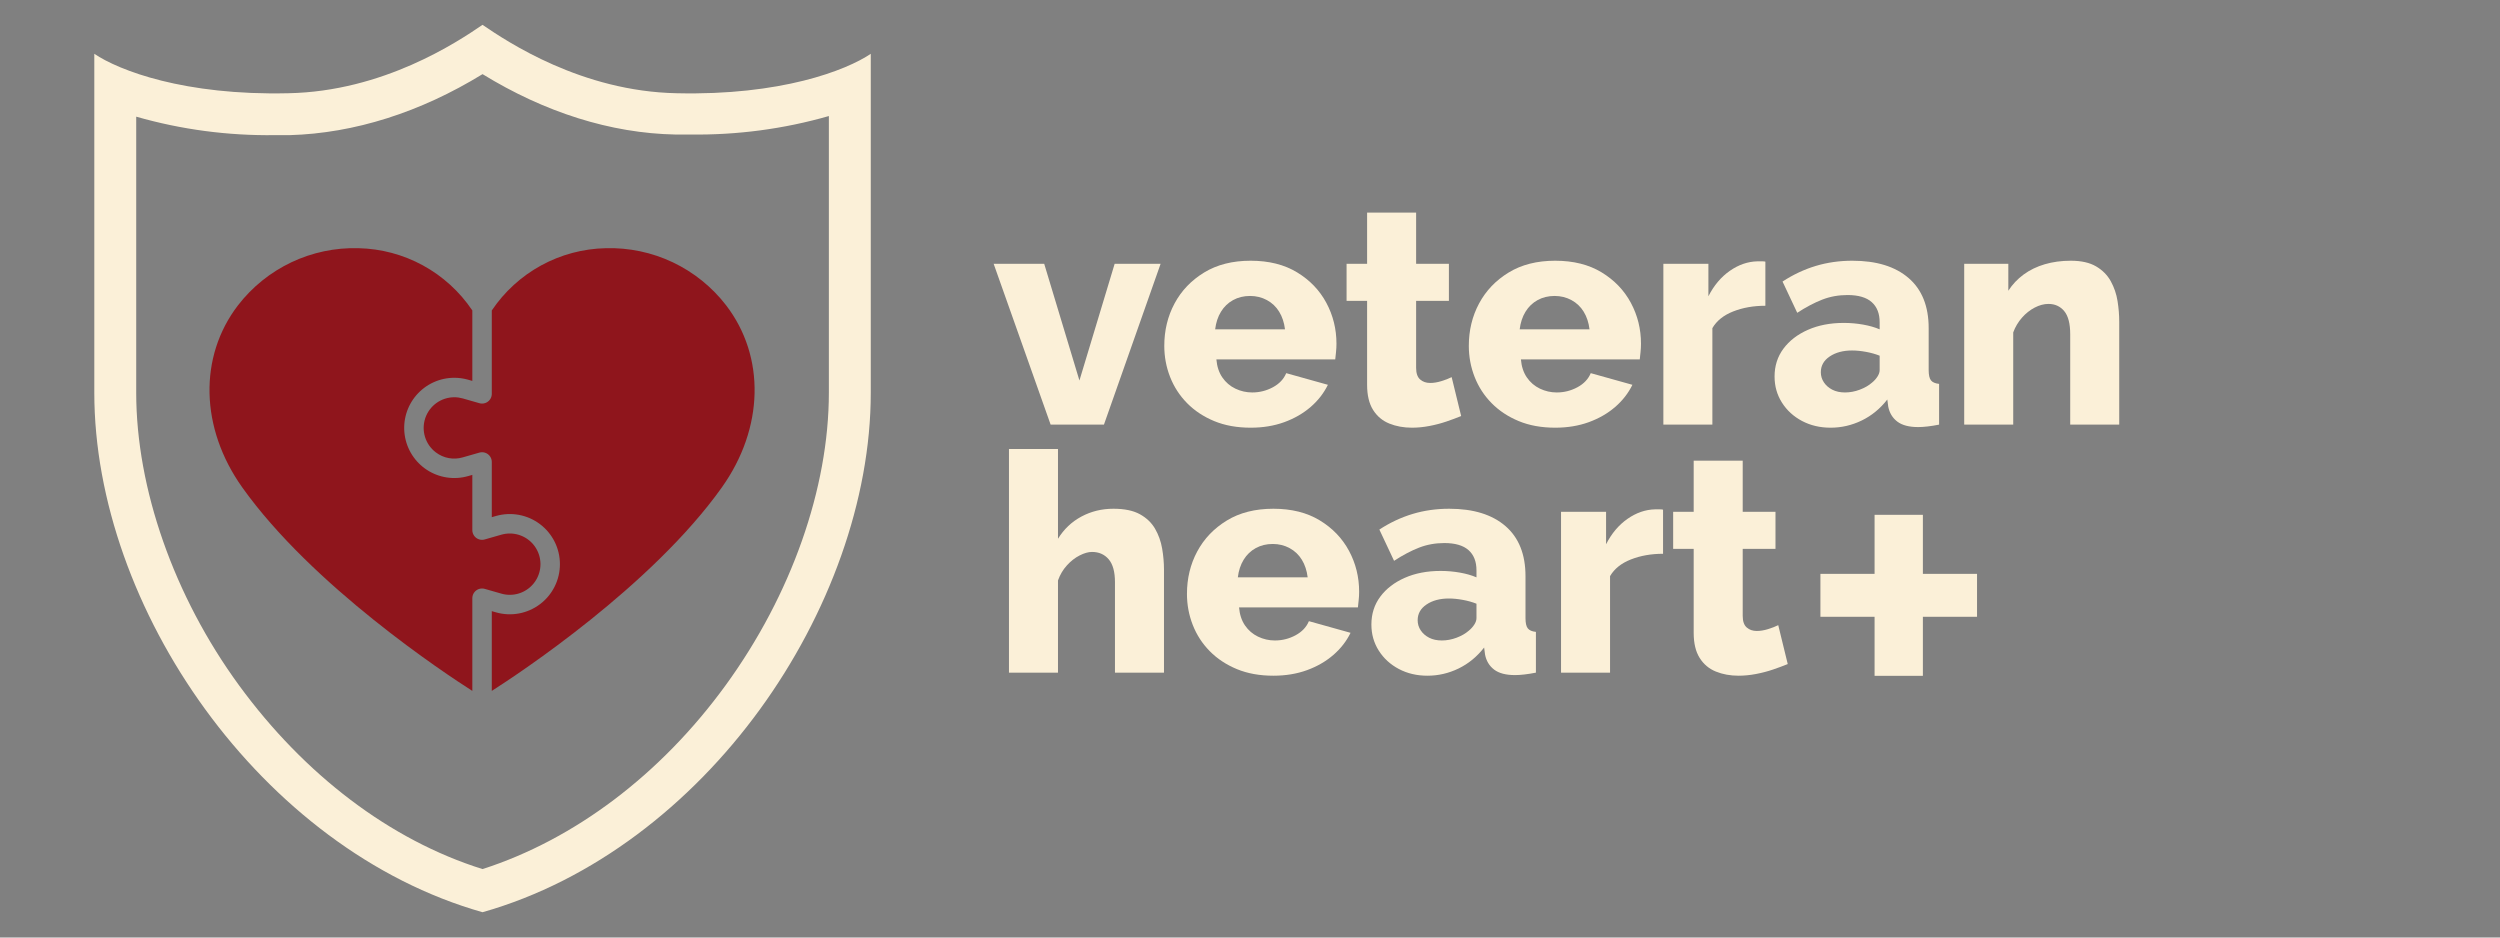 <svg xmlns="http://www.w3.org/2000/svg" xmlns:xlink="http://www.w3.org/1999/xlink" width="8000" zoomAndPan="magnify" viewBox="0 0 6000 2250" height="3000" preserveAspectRatio="xMidYMid meet" version="1.2"><rect x="0" y="0" width="6000" height="2250" fill="#808080" stroke="none"/><defs><clipPath id="383a36dbdb"><path d="M 226.234 59.508 L 2089.906 59.508 L 2089.906 2189.309 L 226.234 2189.309 Z M 226.234 59.508 "/></clipPath></defs><g id="f1f6ce4885"><g style="fill:#fbf0d8;fill-opacity:1;"><g transform="translate(2381.081, 1019.101)"><path style="stroke:none" d="M 140.438 0 L 3.672 -386.016 L 125 -386.016 L 209.547 -105.875 L 294.109 -386.016 L 404.391 -386.016 L 268.375 0 Z M 140.438 0 "/></g></g><g style="fill:#fbf0d8;fill-opacity:1;"><g transform="translate(2776.657, 1019.101)"><path style="stroke:none" d="M 224.984 7.359 C 192.148 7.359 162.988 2.086 137.5 -8.453 C 112.008 -18.992 90.316 -33.332 72.422 -51.469 C 54.535 -69.602 40.93 -90.555 31.609 -114.328 C 22.297 -138.109 17.641 -162.988 17.641 -188.969 C 17.641 -226.219 25.848 -260.16 42.266 -290.797 C 58.691 -321.43 82.344 -346.18 113.219 -365.047 C 144.102 -383.922 181.359 -393.359 224.984 -393.359 C 268.617 -393.359 305.754 -384.047 336.391 -365.422 C 367.023 -346.797 390.426 -322.41 406.594 -292.266 C 422.77 -262.117 430.859 -229.398 430.859 -194.109 C 430.859 -187.242 430.488 -180.504 429.75 -173.891 C 429.02 -167.273 428.41 -161.516 427.922 -156.609 L 142.641 -156.609 C 144.109 -139.453 148.883 -124.988 156.969 -113.219 C 165.062 -101.457 175.477 -92.516 188.219 -86.391 C 200.969 -80.266 214.453 -77.203 228.672 -77.203 C 246.316 -77.203 262.859 -81.367 278.297 -89.703 C 293.734 -98.035 304.395 -109.312 310.281 -123.531 L 410.281 -95.578 C 400.477 -75.484 386.629 -57.711 368.734 -42.266 C 350.848 -26.828 329.77 -14.695 305.5 -5.875 C 281.238 2.945 254.398 7.359 224.984 7.359 Z M 139.703 -228.672 L 307.344 -228.672 C 305.383 -244.848 300.727 -258.938 293.375 -270.938 C 286.02 -282.945 276.211 -292.258 263.953 -298.875 C 251.703 -305.5 238.223 -308.812 223.516 -308.812 C 208.328 -308.812 194.727 -305.5 182.719 -298.875 C 170.707 -292.258 161.023 -282.945 153.672 -270.938 C 146.316 -258.938 141.66 -244.848 139.703 -228.672 Z M 139.703 -228.672 "/></g></g><g style="fill:#fbf0d8;fill-opacity:1;"><g transform="translate(3216.349, 1019.101)"><path style="stroke:none" d="M 290.438 -20.594 C 279.645 -16.176 267.754 -11.758 254.766 -7.344 C 241.773 -2.938 228.172 0.613 213.953 3.312 C 199.742 6.008 185.773 7.359 172.047 7.359 C 152.441 7.359 134.426 4.051 118 -2.562 C 101.582 -9.188 88.594 -20.098 79.031 -35.297 C 69.477 -50.492 64.703 -70.586 64.703 -95.578 L 64.703 -297.047 L 15.438 -297.047 L 15.438 -386.016 L 64.703 -386.016 L 64.703 -508.797 L 182.344 -508.797 L 182.344 -386.016 L 261.016 -386.016 L 261.016 -297.047 L 182.344 -297.047 L 182.344 -136.031 C 182.344 -123.281 185.531 -114.086 191.906 -108.453 C 198.281 -102.816 206.367 -100 216.172 -100 C 224.504 -100 233.445 -101.469 243 -104.406 C 252.562 -107.344 260.773 -110.531 267.641 -113.969 Z M 290.438 -20.594 "/></g></g><g style="fill:#fbf0d8;fill-opacity:1;"><g transform="translate(3507.517, 1019.101)"><path style="stroke:none" d="M 224.984 7.359 C 192.148 7.359 162.988 2.086 137.5 -8.453 C 112.008 -18.992 90.316 -33.332 72.422 -51.469 C 54.535 -69.602 40.93 -90.555 31.609 -114.328 C 22.297 -138.109 17.641 -162.988 17.641 -188.969 C 17.641 -226.219 25.848 -260.16 42.266 -290.797 C 58.691 -321.43 82.344 -346.18 113.219 -365.047 C 144.102 -383.922 181.359 -393.359 224.984 -393.359 C 268.617 -393.359 305.754 -384.047 336.391 -365.422 C 367.023 -346.797 390.426 -322.41 406.594 -292.266 C 422.77 -262.117 430.859 -229.398 430.859 -194.109 C 430.859 -187.242 430.488 -180.504 429.75 -173.891 C 429.02 -167.273 428.41 -161.516 427.922 -156.609 L 142.641 -156.609 C 144.109 -139.453 148.883 -124.988 156.969 -113.219 C 165.062 -101.457 175.477 -92.516 188.219 -86.391 C 200.969 -80.266 214.453 -77.203 228.672 -77.203 C 246.316 -77.203 262.859 -81.367 278.297 -89.703 C 293.734 -98.035 304.395 -109.312 310.281 -123.531 L 410.281 -95.578 C 400.477 -75.484 386.629 -57.711 368.734 -42.266 C 350.848 -26.828 329.77 -14.695 305.5 -5.875 C 281.238 2.945 254.398 7.359 224.984 7.359 Z M 139.703 -228.672 L 307.344 -228.672 C 305.383 -244.848 300.727 -258.938 293.375 -270.938 C 286.02 -282.945 276.211 -292.258 263.953 -298.875 C 251.703 -305.5 238.223 -308.812 223.516 -308.812 C 208.328 -308.812 194.727 -305.5 182.719 -298.875 C 170.707 -292.258 161.023 -282.945 153.672 -270.938 C 146.316 -258.938 141.66 -244.848 139.703 -228.672 Z M 139.703 -228.672 "/></g></g><g style="fill:#fbf0d8;fill-opacity:1;"><g transform="translate(3951.621, 1019.101)"><path style="stroke:none" d="M 285.281 -285.281 C 256.852 -285.281 231.117 -280.742 208.078 -271.672 C 185.035 -262.609 168.367 -249.254 158.078 -231.609 L 158.078 0 L 40.438 0 L 40.438 -386.016 L 148.531 -386.016 L 148.531 -308.078 C 161.758 -334.055 178.91 -354.395 199.984 -369.094 C 221.066 -383.801 243.129 -391.398 266.172 -391.891 C 271.555 -391.891 275.598 -391.891 278.297 -391.891 C 280.992 -391.891 283.32 -391.645 285.281 -391.156 Z M 285.281 -285.281 "/></g></g><g style="fill:#fbf0d8;fill-opacity:1;"><g transform="translate(4242.789, 1019.101)"><path style="stroke:none" d="M 16.172 -115.438 C 16.172 -140.926 23.281 -163.227 37.5 -182.344 C 51.719 -201.457 71.32 -216.531 96.312 -227.562 C 121.312 -238.594 149.988 -244.109 182.344 -244.109 C 198.031 -244.109 213.469 -242.758 228.656 -240.062 C 243.852 -237.363 257.094 -233.566 268.375 -228.672 L 268.375 -245.578 C 268.375 -266.648 262 -282.82 249.25 -294.094 C 236.508 -305.375 217.148 -311.016 191.172 -311.016 C 169.598 -311.016 149.375 -307.336 130.5 -299.984 C 111.633 -292.629 91.66 -282.094 70.578 -268.375 L 35.297 -343.375 C 60.785 -360.039 87.375 -372.535 115.062 -380.859 C 142.758 -389.191 172.051 -393.359 202.938 -393.359 C 260.77 -393.359 305.738 -379.508 337.844 -351.812 C 369.957 -324.125 386.016 -284.055 386.016 -231.609 L 386.016 -130.875 C 386.016 -119.113 387.852 -110.906 391.531 -106.25 C 395.207 -101.594 401.703 -98.773 411.016 -97.797 L 411.016 0 C 401.211 1.957 392.02 3.426 383.438 4.406 C 374.863 5.383 367.391 5.875 361.016 5.875 C 338.953 5.875 322.16 1.461 310.641 -7.359 C 299.129 -16.18 291.898 -28.188 288.953 -43.375 L 286.75 -60.297 C 269.594 -38.234 249.129 -21.441 225.359 -9.922 C 201.586 1.598 176.711 7.359 150.734 7.359 C 125.242 7.359 102.328 1.969 81.984 -8.812 C 61.641 -19.602 45.582 -34.312 33.812 -52.938 C 22.051 -71.562 16.172 -92.395 16.172 -115.438 Z M 249.984 -100.734 C 255.379 -105.141 259.789 -110.039 263.219 -115.438 C 266.656 -120.832 268.375 -125.977 268.375 -130.875 L 268.375 -165.438 C 258.57 -169.352 247.664 -172.414 235.656 -174.625 C 223.645 -176.832 212.492 -177.938 202.203 -177.938 C 180.629 -177.938 162.734 -173.156 148.516 -163.594 C 134.305 -154.039 127.203 -141.422 127.203 -125.734 C 127.203 -116.91 129.648 -108.82 134.547 -101.469 C 139.453 -94.113 146.191 -88.227 154.766 -83.812 C 163.348 -79.406 173.52 -77.203 185.281 -77.203 C 197.051 -77.203 208.816 -79.406 220.578 -83.812 C 232.336 -88.227 242.141 -93.867 249.984 -100.734 Z M 249.984 -100.734 "/></g></g><g style="fill:#fbf0d8;fill-opacity:1;"><g transform="translate(4673.658, 1019.101)"><path style="stroke:none" d="M 412.484 0 L 294.844 0 L 294.844 -216.906 C 294.844 -242.395 290.062 -260.895 280.5 -272.406 C 270.945 -283.926 258.328 -289.688 242.641 -289.688 C 231.859 -289.688 220.828 -286.742 209.547 -280.859 C 198.273 -274.984 188.102 -266.898 179.031 -256.609 C 169.969 -246.316 162.984 -234.551 158.078 -221.312 L 158.078 0 L 40.438 0 L 40.438 -386.016 L 146.312 -386.016 L 146.312 -321.312 C 156.113 -336.508 168.367 -349.5 183.078 -360.281 C 197.785 -371.062 214.695 -379.27 233.812 -384.906 C 252.926 -390.539 273.758 -393.359 296.312 -393.359 C 321.312 -393.359 341.531 -388.82 356.969 -379.75 C 372.406 -370.688 384.164 -358.801 392.25 -344.094 C 400.344 -329.395 405.738 -313.586 408.438 -296.672 C 411.133 -279.766 412.484 -263.223 412.484 -247.047 Z M 412.484 0 "/></g></g><g style="fill:#fbf0d8;fill-opacity:1;"><g transform="translate(2381.081, 1614.337)"><path style="stroke:none" d="M 412.484 0 L 294.844 0 L 294.844 -216.906 C 294.844 -241.906 289.816 -260.285 279.766 -272.047 C 269.723 -283.805 256.367 -289.688 239.703 -289.688 C 230.879 -289.688 220.953 -286.867 209.922 -281.234 C 198.891 -275.598 188.719 -267.633 179.406 -257.344 C 170.094 -247.051 162.984 -235.039 158.078 -221.312 L 158.078 0 L 40.438 0 L 40.438 -536.75 L 158.078 -536.75 L 158.078 -321.312 C 172.297 -344.352 191.047 -362.117 214.328 -374.609 C 237.609 -387.109 263.223 -393.359 291.172 -393.359 C 317.641 -393.359 338.836 -388.945 354.766 -380.125 C 370.691 -371.301 382.82 -359.66 391.156 -345.203 C 399.488 -330.742 405.125 -314.938 408.062 -297.781 C 411.008 -280.625 412.484 -263.711 412.484 -247.047 Z M 412.484 0 "/></g></g><g style="fill:#fbf0d8;fill-opacity:1;"><g transform="translate(2831.067, 1614.337)"><path style="stroke:none" d="M 224.984 7.359 C 192.148 7.359 162.988 2.086 137.5 -8.453 C 112.008 -18.992 90.316 -33.332 72.422 -51.469 C 54.535 -69.602 40.93 -90.555 31.609 -114.328 C 22.297 -138.109 17.641 -162.988 17.641 -188.969 C 17.641 -226.219 25.848 -260.16 42.266 -290.797 C 58.691 -321.43 82.344 -346.18 113.219 -365.047 C 144.102 -383.922 181.359 -393.359 224.984 -393.359 C 268.617 -393.359 305.754 -384.047 336.391 -365.422 C 367.023 -346.797 390.426 -322.41 406.594 -292.266 C 422.77 -262.117 430.859 -229.398 430.859 -194.109 C 430.859 -187.242 430.488 -180.504 429.75 -173.891 C 429.02 -167.273 428.41 -161.516 427.922 -156.609 L 142.641 -156.609 C 144.109 -139.453 148.883 -124.988 156.969 -113.219 C 165.062 -101.457 175.477 -92.516 188.219 -86.391 C 200.969 -80.266 214.453 -77.203 228.672 -77.203 C 246.316 -77.203 262.859 -81.367 278.297 -89.703 C 293.734 -98.035 304.395 -109.312 310.281 -123.531 L 410.281 -95.578 C 400.477 -75.484 386.629 -57.711 368.734 -42.266 C 350.848 -26.828 329.77 -14.695 305.5 -5.875 C 281.238 2.945 254.398 7.359 224.984 7.359 Z M 139.703 -228.672 L 307.344 -228.672 C 305.383 -244.848 300.727 -258.938 293.375 -270.938 C 286.02 -282.945 276.211 -292.258 263.953 -298.875 C 251.703 -305.5 238.223 -308.812 223.516 -308.812 C 208.328 -308.812 194.727 -305.5 182.719 -298.875 C 170.707 -292.258 161.023 -282.945 153.672 -270.938 C 146.316 -258.938 141.66 -244.848 139.703 -228.672 Z M 139.703 -228.672 "/></g></g><g style="fill:#fbf0d8;fill-opacity:1;"><g transform="translate(3275.171, 1614.337)"><path style="stroke:none" d="M 16.172 -115.438 C 16.172 -140.926 23.281 -163.227 37.5 -182.344 C 51.719 -201.457 71.32 -216.531 96.312 -227.562 C 121.312 -238.594 149.988 -244.109 182.344 -244.109 C 198.031 -244.109 213.469 -242.758 228.656 -240.062 C 243.852 -237.363 257.094 -233.566 268.375 -228.672 L 268.375 -245.578 C 268.375 -266.648 262 -282.82 249.25 -294.094 C 236.508 -305.375 217.148 -311.016 191.172 -311.016 C 169.598 -311.016 149.375 -307.336 130.5 -299.984 C 111.633 -292.629 91.66 -282.094 70.578 -268.375 L 35.297 -343.375 C 60.785 -360.039 87.375 -372.535 115.062 -380.859 C 142.758 -389.191 172.051 -393.359 202.938 -393.359 C 260.77 -393.359 305.738 -379.508 337.844 -351.812 C 369.957 -324.125 386.016 -284.055 386.016 -231.609 L 386.016 -130.875 C 386.016 -119.113 387.852 -110.906 391.531 -106.25 C 395.207 -101.594 401.703 -98.773 411.016 -97.797 L 411.016 0 C 401.211 1.957 392.02 3.426 383.438 4.406 C 374.863 5.383 367.391 5.875 361.016 5.875 C 338.953 5.875 322.16 1.461 310.641 -7.359 C 299.129 -16.18 291.898 -28.188 288.953 -43.375 L 286.75 -60.297 C 269.594 -38.234 249.129 -21.441 225.359 -9.922 C 201.586 1.598 176.711 7.359 150.734 7.359 C 125.242 7.359 102.328 1.969 81.984 -8.812 C 61.641 -19.602 45.582 -34.312 33.812 -52.938 C 22.051 -71.562 16.172 -92.395 16.172 -115.438 Z M 249.984 -100.734 C 255.379 -105.141 259.789 -110.039 263.219 -115.438 C 266.656 -120.832 268.375 -125.977 268.375 -130.875 L 268.375 -165.438 C 258.57 -169.352 247.664 -172.414 235.656 -174.625 C 223.645 -176.832 212.492 -177.938 202.203 -177.938 C 180.629 -177.938 162.734 -173.156 148.516 -163.594 C 134.305 -154.039 127.203 -141.422 127.203 -125.734 C 127.203 -116.91 129.648 -108.82 134.547 -101.469 C 139.453 -94.113 146.191 -88.227 154.766 -83.812 C 163.348 -79.406 173.52 -77.203 185.281 -77.203 C 197.051 -77.203 208.816 -79.406 220.578 -83.812 C 232.336 -88.227 242.141 -93.867 249.984 -100.734 Z M 249.984 -100.734 "/></g></g><g style="fill:#fbf0d8;fill-opacity:1;"><g transform="translate(3706.041, 1614.337)"><path style="stroke:none" d="M 285.281 -285.281 C 256.852 -285.281 231.117 -280.742 208.078 -271.672 C 185.035 -262.609 168.367 -249.254 158.078 -231.609 L 158.078 0 L 40.438 0 L 40.438 -386.016 L 148.531 -386.016 L 148.531 -308.078 C 161.758 -334.055 178.91 -354.395 199.984 -369.094 C 221.066 -383.801 243.129 -391.398 266.172 -391.891 C 271.555 -391.891 275.598 -391.891 278.297 -391.891 C 280.992 -391.891 283.32 -391.645 285.281 -391.156 Z M 285.281 -285.281 "/></g></g><g style="fill:#fbf0d8;fill-opacity:1;"><g transform="translate(4000.149, 1614.337)"><path style="stroke:none" d="M 290.438 -20.594 C 279.645 -16.176 267.754 -11.758 254.766 -7.344 C 241.773 -2.938 228.172 0.613 213.953 3.312 C 199.742 6.008 185.773 7.359 172.047 7.359 C 152.441 7.359 134.426 4.051 118 -2.562 C 101.582 -9.188 88.594 -20.098 79.031 -35.297 C 69.477 -50.492 64.703 -70.586 64.703 -95.578 L 64.703 -297.047 L 15.438 -297.047 L 15.438 -386.016 L 64.703 -386.016 L 64.703 -508.797 L 182.344 -508.797 L 182.344 -386.016 L 261.016 -386.016 L 261.016 -297.047 L 182.344 -297.047 L 182.344 -136.031 C 182.344 -123.281 185.531 -114.086 191.906 -108.453 C 198.281 -102.816 206.367 -100 216.172 -100 C 224.504 -100 233.445 -101.469 243 -104.406 C 252.562 -107.344 260.773 -110.531 267.641 -113.969 Z M 290.438 -20.594 "/></g></g><g style="fill:#fbf0d8;fill-opacity:1;"><g transform="translate(4311.64, 1844.44)"><path style="stroke:none" d="M 433.234 -467.188 L 433.234 -364.156 L 303.266 -364.156 L 303.266 -222.469 L 187.344 -222.469 L 187.344 -364.156 L 57.375 -364.156 L 57.375 -467.188 L 187.344 -467.188 L 187.344 -608.875 L 303.266 -608.875 L 303.266 -467.188 Z M 433.234 -467.188 "/></g></g><g clip-rule="nonzero" clip-path="url(#383a36dbdb)"><path style=" stroke:none;fill-rule:nonzero;fill:#fbf0d8;fill-opacity:1;" d="M 1623.969 223.773 C 1396.203 219.336 1218.727 101.02 1158.09 59.605 C 1097.449 101.02 919.973 219.336 692.211 223.773 C 442.266 229.691 285.492 169.055 226.332 129.121 L 226.332 942.559 C 226.332 1457.242 625.656 2038.48 1158.09 2189.336 C 1424.305 2113.91 1657.984 1930.516 1823.629 1702.754 C 1989.273 1474.988 2089.844 1199.902 2089.844 942.559 L 2089.844 129.121 C 2030.684 169.055 1873.914 229.691 1623.969 223.773 Z M 1989.273 942.559 C 1989.273 1171.801 1899.055 1427.664 1742.285 1643.594 C 1585.516 1859.523 1378.457 2014.816 1158.09 2085.809 C 936.242 2016.297 730.664 1859.523 573.895 1645.07 C 417.121 1430.621 326.902 1171.801 326.902 942.559 L 326.902 279.977 C 434.867 311.035 547.27 325.824 659.672 324.344 L 695.168 324.344 C 850.461 319.91 1008.711 269.621 1158.09 177.926 C 1307.465 269.621 1465.715 319.91 1621.008 322.867 L 1656.504 322.867 C 1768.906 324.344 1881.309 309.555 1989.273 278.496 Z M 1989.273 942.559 "/></g><path style=" stroke:none;fill-rule:nonzero;fill:#8f151c;fill-opacity:1;" d="M 1133.574 1435.742 C 1133.574 1434.844 1133.625 1433.945 1133.73 1433.047 C 1133.832 1432.152 1133.988 1431.266 1134.195 1430.391 C 1134.402 1429.512 1134.656 1428.648 1134.965 1427.801 C 1135.27 1426.953 1135.625 1426.125 1136.027 1425.32 C 1136.43 1424.512 1136.875 1423.734 1137.367 1422.977 C 1137.859 1422.223 1138.395 1421.5 1138.973 1420.805 C 1139.547 1420.113 1140.16 1419.457 1140.812 1418.832 C 1141.465 1418.211 1142.152 1417.629 1142.871 1417.086 C 1143.59 1416.543 1144.34 1416.043 1145.117 1415.59 C 1145.895 1415.133 1146.695 1414.723 1147.52 1414.359 C 1148.348 1413.996 1149.188 1413.684 1150.051 1413.418 C 1150.91 1413.152 1151.785 1412.938 1152.672 1412.773 C 1153.559 1412.609 1154.449 1412.496 1155.348 1412.434 C 1156.25 1412.371 1157.148 1412.363 1158.047 1412.406 C 1158.949 1412.449 1159.844 1412.543 1160.734 1412.691 C 1161.621 1412.836 1162.5 1413.035 1163.367 1413.285 L 1203.309 1424.73 C 1204.57 1425.09 1205.84 1425.414 1207.113 1425.707 C 1208.391 1426 1209.676 1426.258 1210.965 1426.48 C 1212.258 1426.707 1213.551 1426.895 1214.852 1427.051 C 1216.152 1427.203 1217.457 1427.324 1218.766 1427.406 C 1220.07 1427.492 1221.379 1427.543 1222.691 1427.559 C 1224 1427.574 1225.309 1427.551 1226.617 1427.496 C 1227.926 1427.441 1229.234 1427.352 1230.535 1427.227 C 1231.84 1427.105 1233.141 1426.945 1234.434 1426.75 C 1235.73 1426.555 1237.02 1426.328 1238.305 1426.066 C 1239.586 1425.801 1240.863 1425.504 1242.129 1425.172 C 1243.395 1424.844 1244.652 1424.477 1245.902 1424.078 C 1247.148 1423.68 1248.387 1423.25 1249.609 1422.785 C 1250.836 1422.32 1252.047 1421.824 1253.246 1421.297 C 1254.445 1420.766 1255.629 1420.207 1256.797 1419.613 C 1257.965 1419.023 1259.117 1418.398 1260.25 1417.746 C 1261.387 1417.094 1262.504 1416.41 1263.602 1415.695 C 1264.699 1414.98 1265.777 1414.242 1266.836 1413.469 C 1267.895 1412.699 1268.934 1411.898 1269.949 1411.074 C 1270.965 1410.246 1271.961 1409.395 1272.93 1408.516 C 1273.902 1407.637 1274.848 1406.73 1275.77 1405.801 C 1276.695 1404.871 1277.59 1403.918 1278.461 1402.938 C 1279.332 1401.961 1280.18 1400.961 1280.996 1399.938 C 1281.816 1398.914 1282.605 1397.871 1283.367 1396.805 C 1284.129 1395.742 1284.863 1394.656 1285.566 1393.551 C 1286.273 1392.449 1286.945 1391.324 1287.59 1390.184 C 1288.234 1389.043 1288.848 1387.887 1289.43 1386.715 C 1290.016 1385.543 1290.566 1384.355 1291.086 1383.152 C 1291.605 1381.949 1292.09 1380.734 1292.543 1379.504 C 1293 1378.277 1293.422 1377.035 1293.809 1375.785 C 1294.195 1374.535 1294.551 1373.273 1294.871 1372.004 C 1295.191 1370.734 1295.48 1369.457 1295.73 1368.172 C 1295.984 1366.887 1296.203 1365.594 1296.387 1364.297 C 1296.57 1363 1296.719 1361.699 1296.832 1360.395 C 1296.949 1359.09 1297.027 1357.785 1297.07 1356.477 C 1297.117 1355.164 1297.125 1353.855 1297.098 1352.547 C 1297.074 1351.238 1297.012 1349.93 1296.918 1348.621 C 1296.824 1347.316 1296.691 1346.012 1296.527 1344.715 C 1296.363 1343.414 1296.164 1342.121 1295.93 1340.832 C 1295.695 1339.543 1295.426 1338.262 1295.125 1336.988 C 1294.82 1335.711 1294.484 1334.445 1294.117 1333.191 C 1293.746 1331.934 1293.34 1330.688 1292.906 1329.453 C 1292.469 1328.219 1292 1326.996 1291.496 1325.785 C 1290.996 1324.578 1290.461 1323.379 1289.895 1322.199 C 1289.332 1321.02 1288.734 1319.852 1288.105 1318.703 C 1287.477 1317.555 1286.82 1316.422 1286.129 1315.309 C 1285.441 1314.191 1284.727 1313.098 1283.977 1312.023 C 1283.23 1310.945 1282.457 1309.891 1281.652 1308.855 C 1280.848 1307.82 1280.02 1306.809 1279.16 1305.82 C 1278.305 1304.828 1277.422 1303.863 1276.512 1302.918 C 1275.602 1301.977 1274.668 1301.059 1273.711 1300.164 C 1272.754 1299.27 1271.773 1298.402 1270.77 1297.562 C 1269.762 1296.723 1268.738 1295.91 1267.691 1295.121 C 1266.641 1294.336 1265.574 1293.578 1264.484 1292.852 C 1263.398 1292.121 1262.289 1291.422 1261.164 1290.75 C 1260.039 1290.082 1258.898 1289.441 1257.738 1288.832 C 1256.578 1288.223 1255.402 1287.648 1254.211 1287.102 C 1253.02 1286.555 1251.816 1286.039 1250.598 1285.559 C 1249.383 1285.078 1248.152 1284.629 1246.91 1284.211 C 1245.668 1283.797 1244.414 1283.414 1243.152 1283.062 C 1241.891 1282.715 1240.621 1282.398 1239.34 1282.117 C 1238.062 1281.836 1236.773 1281.59 1235.48 1281.375 C 1234.191 1281.164 1232.895 1280.984 1231.59 1280.844 C 1230.289 1280.699 1228.984 1280.59 1227.676 1280.516 C 1226.367 1280.441 1225.059 1280.402 1223.75 1280.398 C 1216.773 1280.391 1209.93 1281.34 1203.219 1283.25 L 1163.367 1294.68 C 1162.5 1294.926 1161.621 1295.125 1160.734 1295.273 C 1159.844 1295.418 1158.949 1295.512 1158.051 1295.555 C 1157.148 1295.598 1156.25 1295.59 1155.352 1295.527 C 1154.453 1295.469 1153.559 1295.355 1152.672 1295.191 C 1151.789 1295.027 1150.914 1294.812 1150.055 1294.547 C 1149.191 1294.281 1148.348 1293.965 1147.523 1293.605 C 1146.699 1293.242 1145.898 1292.832 1145.121 1292.375 C 1144.344 1291.922 1143.594 1291.422 1142.875 1290.879 C 1142.156 1290.336 1141.469 1289.754 1140.816 1289.133 C 1140.164 1288.512 1139.551 1287.855 1138.973 1287.16 C 1138.398 1286.469 1137.863 1285.746 1137.371 1284.988 C 1136.879 1284.234 1136.43 1283.453 1136.031 1282.648 C 1135.629 1281.844 1135.273 1281.016 1134.965 1280.168 C 1134.66 1279.32 1134.402 1278.457 1134.195 1277.582 C 1133.988 1276.703 1133.836 1275.816 1133.73 1274.922 C 1133.625 1274.027 1133.574 1273.129 1133.574 1272.23 L 1133.574 1139.715 L 1123.422 1142.621 C 1121.363 1143.211 1119.289 1143.746 1117.199 1144.223 C 1115.113 1144.703 1113.012 1145.125 1110.902 1145.488 C 1108.789 1145.855 1106.672 1146.164 1104.543 1146.418 C 1102.418 1146.672 1100.285 1146.867 1098.148 1147.008 C 1096.008 1147.145 1093.871 1147.227 1091.727 1147.25 C 1089.586 1147.277 1087.445 1147.242 1085.305 1147.152 C 1083.164 1147.062 1081.027 1146.918 1078.895 1146.715 C 1076.762 1146.508 1074.637 1146.25 1072.516 1145.93 C 1070.398 1145.613 1068.289 1145.238 1066.191 1144.809 C 1064.094 1144.379 1062.008 1143.895 1059.934 1143.352 C 1057.863 1142.809 1055.805 1142.215 1053.766 1141.562 C 1051.723 1140.91 1049.699 1140.207 1047.699 1139.445 C 1045.695 1138.688 1043.715 1137.875 1041.754 1137.008 C 1039.793 1136.145 1037.859 1135.227 1035.949 1134.258 C 1034.035 1133.289 1032.152 1132.27 1030.297 1131.199 C 1028.441 1130.133 1026.613 1129.012 1024.816 1127.848 C 1023.02 1126.68 1021.258 1125.465 1019.523 1124.203 C 1017.793 1122.941 1016.098 1121.637 1014.434 1120.285 C 1012.773 1118.934 1011.148 1117.539 1009.562 1116.098 C 1007.973 1114.66 1006.426 1113.18 1004.918 1111.66 C 1003.41 1110.137 1001.941 1108.578 1000.516 1106.977 C 999.094 1105.379 997.711 1103.742 996.375 1102.066 C 995.035 1100.395 993.742 1098.688 992.496 1096.945 C 991.25 1095.203 990.051 1093.426 988.902 1091.621 C 987.75 1089.812 986.648 1087.977 985.594 1086.113 C 984.539 1084.246 983.539 1082.355 982.586 1080.438 C 981.633 1078.516 980.734 1076.574 979.883 1074.605 C 979.035 1072.641 978.242 1070.652 977.496 1068.641 C 976.754 1066.633 976.066 1064.605 975.434 1062.559 C 974.801 1060.512 974.223 1058.449 973.695 1056.371 C 973.172 1054.297 972.707 1052.207 972.293 1050.102 C 971.883 1048 971.523 1045.891 971.227 1043.77 C 970.926 1041.648 970.684 1039.52 970.5 1037.387 C 970.312 1035.25 970.184 1033.113 970.113 1030.973 C 970.043 1028.832 970.027 1026.688 970.07 1024.547 C 970.113 1022.406 970.215 1020.266 970.371 1018.129 C 970.527 1015.992 970.742 1013.863 971.012 1011.738 C 971.285 1009.613 971.613 1007.496 971.996 1005.387 C 972.379 1003.281 972.82 1001.184 973.316 999.102 C 973.812 997.016 974.363 994.949 974.969 992.895 C 975.578 990.84 976.238 988.801 976.953 986.781 C 977.668 984.762 978.438 982.766 979.262 980.785 C 980.082 978.809 980.957 976.852 981.883 974.922 C 982.809 972.988 983.789 971.086 984.816 969.207 C 985.844 967.328 986.922 965.477 988.051 963.652 C 989.176 961.832 990.352 960.043 991.574 958.285 C 992.797 956.523 994.066 954.801 995.383 953.109 C 996.699 951.418 998.059 949.762 999.461 948.145 C 1000.863 946.527 1002.309 944.945 1003.797 943.402 C 1005.285 941.863 1006.812 940.363 1008.383 938.902 C 1009.949 937.445 1011.555 936.027 1013.199 934.652 C 1014.844 933.277 1016.523 931.949 1018.238 930.668 C 1019.953 929.383 1021.699 928.145 1023.48 926.953 C 1025.262 925.762 1027.074 924.621 1028.914 923.527 C 1030.758 922.434 1032.625 921.391 1034.523 920.395 C 1036.422 919.402 1038.344 918.457 1040.293 917.566 C 1042.242 916.676 1044.211 915.836 1046.203 915.051 C 1048.199 914.266 1050.211 913.531 1052.242 912.855 C 1054.273 912.176 1056.324 911.551 1058.387 910.98 C 1060.453 910.414 1062.531 909.898 1064.625 909.441 C 1066.719 908.984 1068.82 908.582 1070.934 908.234 C 1073.051 907.891 1075.172 907.602 1077.301 907.371 C 1079.43 907.137 1081.566 906.961 1083.703 906.844 C 1085.844 906.727 1087.984 906.664 1090.125 906.66 C 1101.414 906.641 1112.484 908.176 1123.34 911.266 L 1133.574 914.199 L 1133.574 745.078 L 1133.527 745.004 C 1129.766 739.406 1125.84 733.93 1121.75 728.566 C 1117.66 723.207 1113.414 717.973 1109.008 712.867 C 1104.605 707.758 1100.055 702.789 1095.355 697.953 C 1090.652 693.117 1085.812 688.43 1080.832 683.883 C 1075.852 679.34 1070.738 674.949 1065.492 670.711 C 1060.25 666.469 1054.883 662.391 1049.395 658.473 C 1043.906 654.559 1038.309 650.805 1032.594 647.223 C 1026.883 643.641 1021.066 640.234 1015.152 637 C 1009.234 633.762 1003.227 630.707 997.125 627.832 C 991.027 624.957 984.848 622.27 978.586 619.762 C 972.328 617.258 965.996 614.941 959.598 612.816 C 953.199 610.688 946.742 608.754 940.23 607.016 C 933.715 605.273 927.152 603.73 920.547 602.383 C 913.938 601.035 907.297 599.887 900.621 598.938 C 893.945 597.988 887.25 597.238 880.527 596.688 C 873.809 596.141 867.078 595.789 860.336 595.645 C 853.418 595.449 846.5 595.453 839.582 595.664 C 832.664 595.875 825.758 596.289 818.863 596.906 C 811.973 597.523 805.102 598.344 798.258 599.367 C 791.414 600.387 784.605 601.609 777.832 603.035 C 771.059 604.457 764.332 606.078 757.656 607.898 C 750.977 609.719 744.359 611.73 737.801 613.941 C 731.242 616.148 724.754 618.551 718.336 621.141 C 711.918 623.734 705.586 626.512 699.332 629.477 C 693.078 632.441 686.914 635.586 680.848 638.914 C 674.777 642.242 668.812 645.742 662.953 649.422 C 657.09 653.102 651.34 656.949 645.707 660.969 C 640.07 664.984 634.559 669.164 629.168 673.508 C 623.781 677.848 618.523 682.348 613.398 686.996 C 608.273 691.648 603.293 696.449 598.449 701.395 C 593.609 706.34 588.918 711.422 584.375 716.645 C 579.832 721.867 575.449 727.219 571.219 732.699 C 476.383 856.266 480.43 1027.867 581.484 1169.859 C 750.074 1406.707 1069.496 1617.27 1133.574 1658.164 Z M 1133.574 1435.742 "/><path style=" stroke:none;fill-rule:nonzero;fill:#8f151c;fill-opacity:1;" d="M 1742.645 732.699 C 1738.422 727.215 1734.039 721.863 1729.496 716.641 C 1724.957 711.418 1720.266 706.332 1715.426 701.387 C 1710.582 696.438 1705.602 691.641 1700.477 686.988 C 1695.355 682.332 1690.098 677.836 1684.707 673.492 C 1679.32 669.148 1673.809 664.969 1668.172 660.949 C 1662.539 656.934 1656.789 653.082 1650.926 649.402 C 1645.066 645.727 1639.098 642.223 1633.031 638.895 C 1626.961 635.566 1620.801 632.422 1614.547 629.457 C 1608.293 626.492 1601.957 623.715 1595.539 621.121 C 1589.121 618.531 1582.633 616.133 1576.074 613.922 C 1569.516 611.715 1562.895 609.703 1556.219 607.883 C 1549.539 606.066 1542.812 604.445 1536.039 603.023 C 1529.266 601.602 1522.457 600.379 1515.613 599.359 C 1508.766 598.34 1501.898 597.52 1495.004 596.906 C 1488.109 596.289 1481.203 595.879 1474.285 595.668 C 1467.367 595.461 1460.449 595.457 1453.531 595.656 C 1446.789 595.801 1440.059 596.148 1433.34 596.699 C 1426.617 597.25 1419.922 598 1413.246 598.949 C 1406.57 599.898 1399.926 601.047 1393.32 602.395 C 1386.715 603.742 1380.152 605.285 1373.637 607.027 C 1367.125 608.766 1360.668 610.699 1354.27 612.828 C 1347.867 614.953 1341.539 617.27 1335.277 619.773 C 1329.02 622.281 1322.84 624.969 1316.738 627.844 C 1310.641 630.719 1304.633 633.773 1298.715 637.008 C 1292.801 640.246 1286.984 643.652 1281.273 647.234 C 1275.559 650.816 1269.961 654.566 1264.473 658.484 C 1258.984 662.402 1253.617 666.48 1248.375 670.723 C 1243.129 674.961 1238.016 679.352 1233.035 683.895 C 1228.055 688.441 1223.215 693.129 1218.512 697.965 C 1213.812 702.801 1209.262 707.77 1204.855 712.879 C 1200.453 717.984 1196.207 723.219 1192.117 728.578 C 1188.027 733.941 1184.102 739.418 1180.34 745.016 L 1180.293 745.09 L 1180.293 945.199 C 1180.293 946.102 1180.242 947 1180.137 947.895 C 1180.031 948.789 1179.879 949.676 1179.672 950.555 C 1179.465 951.43 1179.207 952.293 1178.902 953.141 C 1178.598 953.988 1178.242 954.816 1177.84 955.621 C 1177.438 956.43 1176.992 957.211 1176.496 957.965 C 1176.004 958.719 1175.473 959.441 1174.895 960.137 C 1174.32 960.828 1173.703 961.488 1173.051 962.109 C 1172.398 962.73 1171.715 963.312 1170.992 963.855 C 1170.273 964.398 1169.527 964.898 1168.75 965.352 C 1167.973 965.809 1167.168 966.219 1166.344 966.582 C 1165.52 966.945 1164.676 967.258 1163.816 967.523 C 1162.953 967.789 1162.082 968.004 1161.195 968.168 C 1160.309 968.332 1159.418 968.445 1158.516 968.508 C 1157.617 968.57 1156.719 968.578 1155.816 968.535 C 1154.918 968.492 1154.023 968.398 1153.133 968.25 C 1152.246 968.102 1151.367 967.906 1150.5 967.656 L 1110.555 956.211 C 1103.875 954.316 1097.062 953.371 1090.117 953.383 C 1088.207 953.391 1086.297 953.473 1084.391 953.629 C 1082.488 953.781 1080.59 954.012 1078.703 954.316 C 1076.816 954.617 1074.941 954.996 1073.086 955.445 C 1071.227 955.895 1069.391 956.414 1067.57 957.008 C 1065.754 957.602 1063.961 958.262 1062.195 958.996 C 1060.43 959.727 1058.695 960.527 1056.992 961.395 C 1055.289 962.262 1053.621 963.191 1051.992 964.191 C 1050.359 965.188 1048.77 966.246 1047.223 967.367 C 1045.676 968.488 1044.172 969.668 1042.715 970.906 C 1041.258 972.145 1039.852 973.438 1038.496 974.785 C 1037.141 976.133 1035.84 977.527 1034.594 978.977 C 1033.348 980.426 1032.156 981.922 1031.027 983.465 C 1029.898 985.004 1028.828 986.59 1027.82 988.215 C 1026.812 989.84 1025.871 991.5 1024.996 993.199 C 1024.117 994.895 1023.309 996.625 1022.562 998.387 C 1021.82 1000.148 1021.148 1001.938 1020.543 1003.75 C 1019.941 1005.562 1019.41 1007.398 1018.949 1009.254 C 1018.488 1011.109 1018.102 1012.98 1017.785 1014.863 C 1017.469 1016.75 1017.23 1018.645 1017.062 1020.547 C 1016.895 1022.453 1016.801 1024.359 1016.781 1026.273 C 1016.766 1028.184 1016.82 1030.094 1016.949 1032 C 1017.082 1033.906 1017.285 1035.805 1017.562 1037.695 C 1017.84 1039.59 1018.191 1041.465 1018.617 1043.328 C 1019.039 1045.195 1019.535 1047.039 1020.105 1048.863 C 1020.672 1050.688 1021.312 1052.488 1022.02 1054.266 C 1022.727 1056.039 1023.504 1057.785 1024.348 1059.5 C 1025.191 1061.215 1026.102 1062.895 1027.078 1064.539 C 1028.051 1066.184 1029.09 1067.785 1030.191 1069.352 C 1031.289 1070.914 1032.449 1072.43 1033.668 1073.902 C 1034.887 1075.375 1036.16 1076.801 1037.488 1078.176 C 1038.816 1079.547 1040.199 1080.867 1041.629 1082.133 C 1043.062 1083.398 1044.543 1084.609 1046.066 1085.758 C 1048.328 1087.48 1050.676 1089.059 1053.121 1090.504 C 1055.562 1091.949 1058.082 1093.246 1060.676 1094.395 C 1063.273 1095.543 1065.926 1096.539 1068.637 1097.379 C 1071.348 1098.215 1074.098 1098.895 1076.891 1099.41 C 1079.68 1099.93 1082.492 1100.281 1085.324 1100.469 C 1088.156 1100.66 1090.988 1100.68 1093.824 1100.539 C 1096.656 1100.395 1099.473 1100.086 1102.273 1099.613 C 1105.07 1099.141 1107.832 1098.508 1110.555 1097.711 L 1150.5 1086.266 C 1151.367 1086.02 1152.242 1085.82 1153.133 1085.676 C 1154.023 1085.527 1154.918 1085.434 1155.816 1085.391 C 1156.715 1085.348 1157.617 1085.355 1158.516 1085.418 C 1159.414 1085.477 1160.305 1085.59 1161.191 1085.754 C 1162.078 1085.918 1162.953 1086.133 1163.812 1086.398 C 1164.676 1086.664 1165.516 1086.98 1166.34 1087.34 C 1167.168 1087.703 1167.969 1088.113 1168.746 1088.57 C 1169.523 1089.023 1170.27 1089.523 1170.992 1090.066 C 1171.711 1090.609 1172.395 1091.191 1173.047 1091.812 C 1173.699 1092.434 1174.316 1093.09 1174.891 1093.785 C 1175.469 1094.477 1176 1095.199 1176.496 1095.953 C 1176.988 1096.707 1177.434 1097.488 1177.836 1098.297 C 1178.238 1099.102 1178.594 1099.93 1178.898 1100.777 C 1179.207 1101.625 1179.461 1102.484 1179.668 1103.363 C 1179.875 1104.238 1180.031 1105.125 1180.137 1106.02 C 1180.238 1106.914 1180.293 1107.812 1180.293 1108.715 L 1180.293 1241.227 L 1190.445 1238.316 C 1192.672 1237.68 1194.918 1237.109 1197.18 1236.602 C 1199.441 1236.094 1201.715 1235.652 1204.004 1235.277 C 1206.289 1234.902 1208.586 1234.594 1210.891 1234.348 C 1213.199 1234.105 1215.508 1233.93 1217.824 1233.82 C 1220.137 1233.711 1222.457 1233.668 1224.773 1233.691 C 1227.09 1233.715 1229.406 1233.809 1231.719 1233.965 C 1234.031 1234.125 1236.336 1234.348 1238.637 1234.641 C 1240.938 1234.934 1243.227 1235.289 1245.504 1235.715 C 1247.781 1236.137 1250.047 1236.629 1252.297 1237.184 C 1254.547 1237.738 1256.781 1238.355 1258.996 1239.039 C 1261.211 1239.723 1263.402 1240.469 1265.574 1241.281 C 1267.746 1242.094 1269.895 1242.965 1272.016 1243.898 C 1274.137 1244.832 1276.227 1245.828 1278.293 1246.883 C 1280.355 1247.941 1282.387 1249.055 1284.387 1250.227 C 1286.387 1251.398 1288.348 1252.629 1290.277 1253.918 C 1292.207 1255.203 1294.094 1256.543 1295.945 1257.941 C 1297.797 1259.336 1299.605 1260.785 1301.371 1262.285 C 1303.137 1263.785 1304.859 1265.336 1306.539 1266.934 C 1308.215 1268.535 1309.844 1270.18 1311.426 1271.875 C 1313.008 1273.57 1314.539 1275.309 1316.023 1277.09 C 1317.504 1278.871 1318.934 1280.695 1320.309 1282.562 C 1321.684 1284.426 1323.008 1286.332 1324.273 1288.273 C 1325.539 1290.215 1326.746 1292.191 1327.898 1294.203 C 1329.051 1296.215 1330.145 1298.258 1331.18 1300.332 C 1332.211 1302.406 1333.184 1304.508 1334.098 1306.641 C 1335.012 1308.77 1335.859 1310.926 1336.648 1313.105 C 1337.434 1315.285 1338.16 1317.484 1338.82 1319.707 C 1339.48 1321.93 1340.078 1324.168 1340.605 1326.426 C 1341.137 1328.684 1341.605 1330.953 1342.004 1333.234 C 1342.402 1335.52 1342.738 1337.812 1343.004 1340.113 C 1343.273 1342.414 1343.473 1344.723 1343.605 1347.039 C 1343.738 1349.352 1343.809 1351.668 1343.809 1353.984 C 1343.809 1356.305 1343.742 1358.621 1343.609 1360.934 C 1343.477 1363.25 1343.273 1365.559 1343.008 1367.859 C 1342.742 1370.164 1342.41 1372.457 1342.012 1374.738 C 1341.609 1377.023 1341.145 1379.293 1340.613 1381.551 C 1340.086 1383.809 1339.488 1386.047 1338.828 1388.27 C 1338.168 1390.492 1337.445 1392.691 1336.66 1394.871 C 1335.871 1397.055 1335.023 1399.211 1334.109 1401.34 C 1333.199 1403.473 1332.227 1405.574 1331.191 1407.648 C 1330.156 1409.727 1329.066 1411.77 1327.914 1413.781 C 1326.762 1415.793 1325.551 1417.77 1324.285 1419.711 C 1323.02 1421.652 1321.699 1423.555 1320.324 1425.422 C 1318.945 1427.289 1317.52 1429.113 1316.035 1430.895 C 1314.555 1432.676 1313.023 1434.418 1311.441 1436.109 C 1309.859 1437.805 1308.23 1439.453 1306.551 1441.051 C 1304.875 1442.652 1303.152 1444.203 1301.383 1445.703 C 1299.617 1447.203 1297.809 1448.652 1295.957 1450.047 C 1294.105 1451.441 1292.219 1452.785 1290.289 1454.07 C 1288.359 1455.359 1286.395 1456.586 1284.398 1457.762 C 1282.398 1458.934 1280.367 1460.047 1278.301 1461.105 C 1276.238 1462.16 1274.145 1463.152 1272.023 1464.09 C 1269.902 1465.023 1267.754 1465.895 1265.582 1466.707 C 1263.41 1467.516 1261.219 1468.262 1259.004 1468.945 C 1256.789 1469.629 1254.555 1470.25 1252.305 1470.805 C 1250.055 1471.359 1247.789 1471.848 1245.508 1472.27 C 1243.23 1472.695 1240.941 1473.051 1238.641 1473.344 C 1236.34 1473.633 1234.035 1473.859 1231.723 1474.016 C 1229.41 1474.172 1227.094 1474.266 1224.773 1474.289 C 1222.457 1474.312 1220.141 1474.27 1217.824 1474.16 C 1215.508 1474.047 1213.199 1473.871 1210.895 1473.629 C 1208.586 1473.383 1206.293 1473.074 1204.004 1472.695 C 1201.715 1472.32 1199.441 1471.879 1197.18 1471.371 C 1194.918 1470.863 1192.672 1470.289 1190.445 1469.652 L 1180.293 1466.742 L 1180.293 1658.164 C 1244.367 1617.27 1563.793 1406.707 1732.383 1169.859 C 1833.438 1027.867 1837.477 856.266 1742.645 732.699 Z M 1742.645 732.699 "/></g></svg>